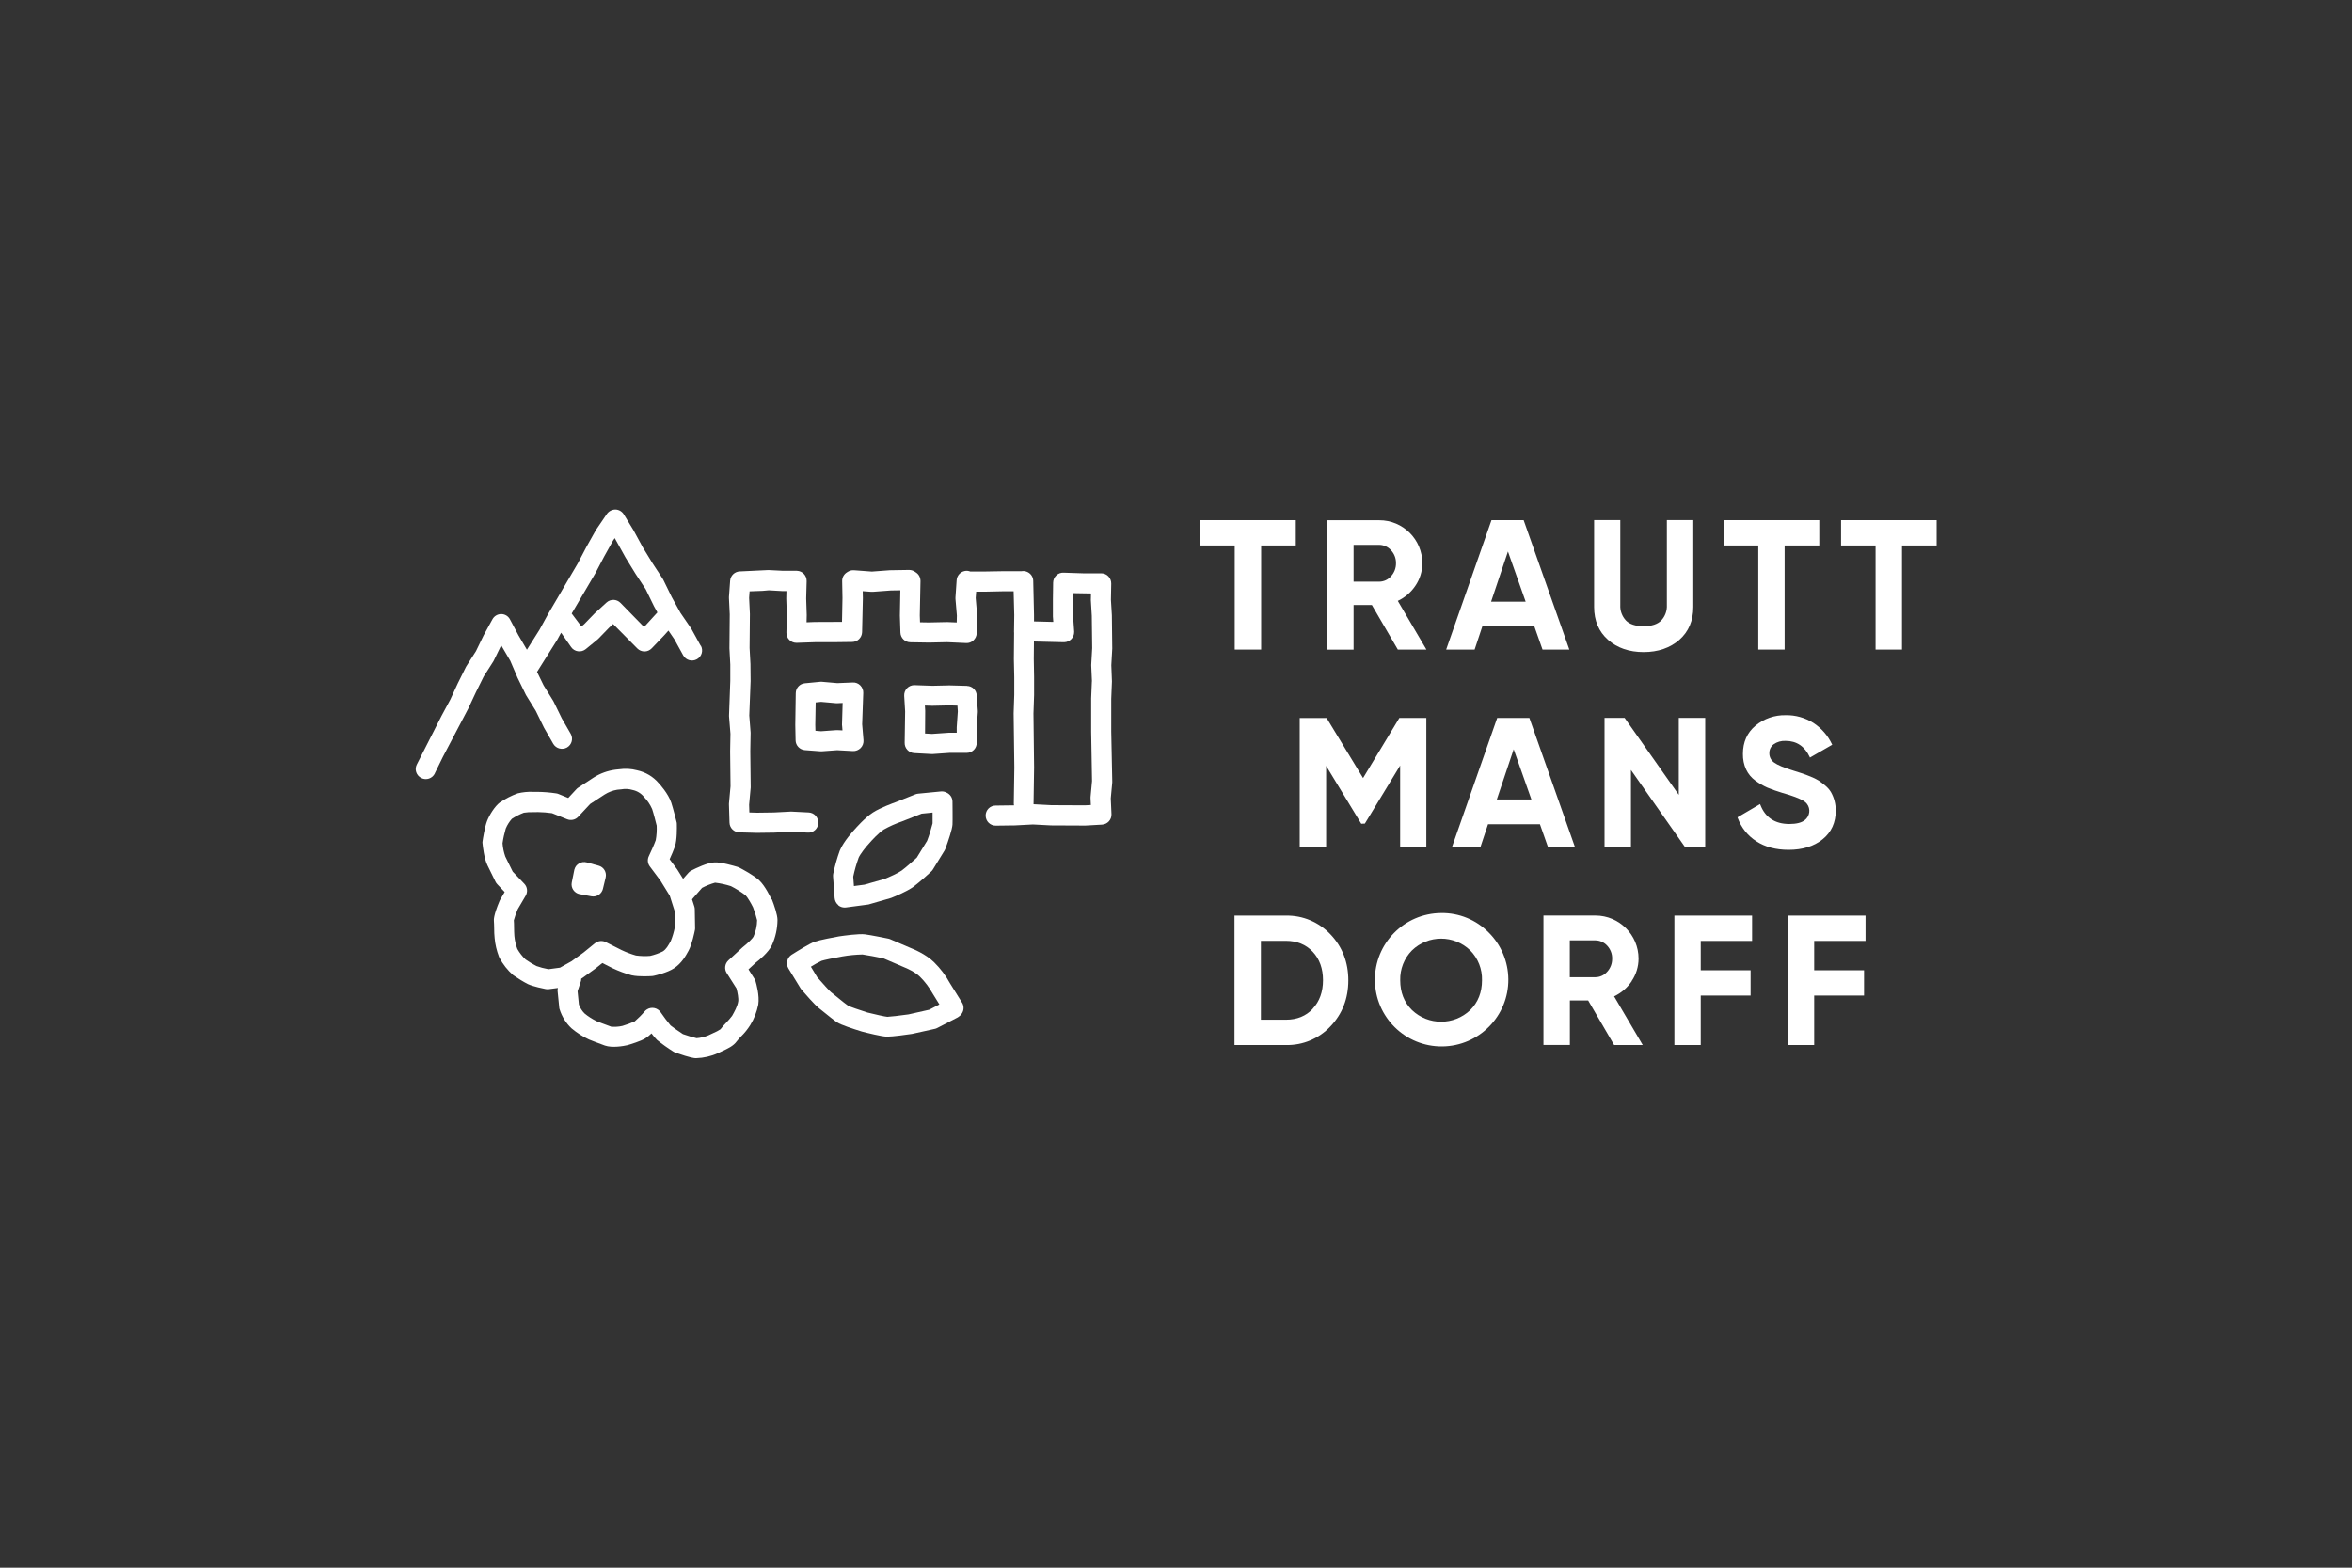 <?xml version="1.0" encoding="UTF-8"?><svg id="Ebene_1" xmlns="http://www.w3.org/2000/svg" viewBox="0 0 300 200"><rect x="0" y="0" width="300" height="200" fill="#333333" stroke="none"/><defs><style>.cls-1{fill:#fff;stroke-width:0px;}</style></defs><path class="cls-1" d="M228.03,133.32h3.37v-6.31h6.36v-3.23h-6.36v-3.74h6.55v-3.23h-9.92v16.51Z"/><path class="cls-1" d="M208.12,125.16c.57-.84.88-1.84.88-2.86,0-3.04-2.47-5.5-5.5-5.5,0,0,0,0-.01,0h-6.62v16.51h3.37v-5.68h2.33l3.29,5.65.02.04h3.65l-3.65-6.21c.91-.43,1.69-1.1,2.25-1.94M204.99,123.98c-.38.44-.93.69-1.51.69h-3.25v-4.7h3.25c.58,0,1.13.25,1.52.68.42.45.65,1.05.63,1.66.01.62-.22,1.22-.64,1.67"/><path class="cls-1" d="M164.03,116.81h-6.57v16.51h6.57c2.14.05,4.21-.82,5.67-2.38,1.51-1.58,2.28-3.56,2.28-5.87s-.77-4.29-2.28-5.87c-1.47-1.56-3.53-2.43-5.67-2.39M167.44,128.7c-.87.93-2.02,1.39-3.41,1.39h-3.2v-10.06h3.2c1.39,0,2.54.47,3.41,1.39.87.93,1.31,2.15,1.31,3.63s-.44,2.71-1.31,3.63"/><path class="cls-1" d="M213.56,133.32h3.37v-6.31h6.36v-3.23h-6.36v-3.74h6.55v-3.23h-9.91v16.51Z"/><path class="cls-1" d="M183.81,116.48c-4.7.04-8.48,3.88-8.44,8.58.04,4.7,3.88,8.48,8.58,8.44s8.48-3.88,8.44-8.58c-.02-2.24-.92-4.38-2.5-5.95-1.6-1.63-3.8-2.53-6.08-2.49M187.53,128.86c-2.08,1.98-5.35,1.98-7.43,0-1-.99-1.5-2.26-1.5-3.8-.04-1.42.5-2.8,1.5-3.81,2.07-2,5.36-2,7.43,0,1,1.01,1.54,2.39,1.5,3.81,0,1.53-.5,2.81-1.5,3.8"/><path class="cls-1" d="M178.59,108.1h3.34v-16.51h-3.44l-4.63,7.67-4.63-7.63-.02-.03h-3.43v16.51h3.37v-10.4l4.46,7.35.02.03.46-.02,4.5-7.41v10.44Z"/><path class="cls-1" d="M200.9,108.1l-5.81-16.46-.02-.05h-4.1l-5.78,16.51h3.63l.98-2.95h6.62l1.04,2.95h3.42ZM190.92,101.99l2.15-6.4,2.26,6.4h-4.41Z"/><path class="cls-1" d="M214.13,101.4l-6.89-9.79-.02-.03h-2.56v16.51h3.37v-9.86l6.91,9.86h2.56v-16.51h-3.37v9.82Z"/><path class="cls-1" d="M232.48,107.07c1.11-.9,1.67-2.13,1.67-3.66,0-.82-.2-1.63-.61-2.35-.19-.32-.44-.6-.73-.84-.27-.23-.55-.44-.84-.64-.33-.2-.68-.37-1.04-.51-.44-.18-.79-.31-1.06-.4-.26-.09-.64-.21-1.13-.36-1.2-.37-2.03-.72-2.45-1.03-.39-.27-.62-.72-.61-1.19-.01-.44.19-.86.54-1.13.45-.32.99-.47,1.54-.44,1.4,0,2.43.69,3.07,2.06l.03.07,2.84-1.64-.03-.06c-.52-1.11-1.35-2.06-2.38-2.73-1.06-.66-2.29-1.01-3.53-.98-1.4-.03-2.77.44-3.85,1.34-1.06.89-1.6,2.1-1.6,3.6-.01.69.12,1.37.41,1.99.27.57.67,1.05,1.18,1.42.48.35.99.65,1.53.89.61.25,1.23.47,1.87.66,1.31.37,2.24.72,2.74,1.03.71.41.95,1.31.54,2.02-.1.18-.24.33-.4.45-.41.32-1.06.48-1.95.48-1.83,0-3.08-.83-3.7-2.46l-.03-.08-2.83,1.66-.05.03.02.06c.44,1.23,1.27,2.28,2.37,2.99,1.11.73,2.5,1.1,4.13,1.1,1.77,0,3.23-.45,4.34-1.35"/><path class="cls-1" d="M157.49,82.87h3.37v-13.28h4.42v-3.23h-12.19v3.23h4.4v13.28Z"/><path class="cls-1" d="M172.65,77.18h2.33l3.29,5.65.02.04h3.65l-3.65-6.21c.91-.43,1.69-1.1,2.25-1.94.57-.84.88-1.84.88-2.86,0-3.04-2.47-5.5-5.5-5.49,0,0-.01,0-.02,0h-6.62v16.51h3.37v-5.68ZM172.65,69.51h3.25c.58,0,1.13.25,1.52.68.42.45.65,1.04.64,1.66.01.62-.22,1.22-.64,1.67-.38.44-.93.69-1.52.69h-3.25v-4.7Z"/><path class="cls-1" d="M224.26,82.87h3.37v-13.28h4.42v-3.23h-12.18v3.23h4.4v13.28Z"/><path class="cls-1" d="M189.09,79.92h6.62l1.04,2.95h3.42l-5.81-16.46-.02-.05h-4.1l-5.78,16.51h3.63l.98-2.95ZM192.34,70.36l2.26,6.4h-4.41l2.15-6.4Z"/><path class="cls-1" d="M234.83,66.36v3.23h4.4v13.28h3.37v-13.28h4.42v-3.23h-12.18Z"/><path class="cls-1" d="M209.64,83.19c1.85,0,3.38-.53,4.56-1.56,1.18-1.04,1.78-2.45,1.78-4.19v-11.09h-3.37v10.83c.04.73-.22,1.45-.72,1.98-.48.48-1.23.73-2.25.73s-1.78-.25-2.25-.73c-.5-.54-.76-1.25-.72-1.98v-10.83h-3.34v11.09c0,1.74.6,3.15,1.78,4.19s2.7,1.56,4.54,1.56"/><path class="cls-1" d="M122.72,127.93l-1.54-2.47c-.54-.99-1.22-1.89-2.02-2.68-1.1-1.1-2.79-1.75-2.92-1.8l-2.68-1.15c-.08-.04-.17-.06-.25-.08-.23-.05-2.27-.46-2.98-.55-.79-.1-2.71.17-3.31.26-.57.1-2.48.46-3.1.68-.63.22-2.18,1.18-2.83,1.59l-.1.06c-.6.37-.79,1.16-.43,1.76l1.54,2.52c.04.06.08.12.12.17.49.57,1.68,1.93,2.22,2.36,1.33,1.08,2.03,1.63,2.36,1.84.47.3,1.92.79,3.13,1.16.73.19,2.51.63,3.15.65.02,0,.05,0,.08,0,.71,0,2.52-.25,3.17-.35l2.89-.64c.11-.02.21-.06.31-.11l2.63-1.36c.2-.12.37-.27.5-.46.3-.42.32-.98.05-1.42M118.51,128.82l-2.63.59c-1.07.16-2.42.3-2.7.31-.29-.02-1.58-.31-2.54-.55-.99-.31-2.22-.74-2.45-.86-.15-.1-.65-.47-2.19-1.73-.21-.17-1.06-1.11-1.76-1.91l-.81-1.34c.44-.28.9-.53,1.36-.75.29-.1,1.62-.38,2.65-.56.85-.15,1.71-.23,2.57-.25.49.06,1.98.35,2.66.49l2.61,1.12c.37.14,1.46.63,2.06,1.23.63.62,1.17,1.34,1.6,2.11l.88,1.42-1.32.69Z"/><path class="cls-1" d="M106.92,115.49c.23.19.52.29.81.29.06,0,.11,0,.17-.01l2.79-.37c.06,0,.12-.02.18-.04l2.71-.78s.08-.02.12-.04c.2-.08,1.95-.78,2.82-1.42.81-.6,2.2-1.88,2.26-1.94.09-.08.16-.17.22-.27l1.48-2.41c.04-.07.08-.15.11-.23.39-1.07.86-2.47.9-3.07.03-.57,0-2.69,0-2.94,0-.5-.31-.95-.77-1.15l-.08-.04c-.2-.09-.42-.12-.64-.1l-2.88.28c-.12.01-.24.04-.35.08l-2.59,1.03c-.19.07-1.86.66-2.85,1.3-1.02.66-2.21,2.03-2.31,2.14-.14.15-1.41,1.53-1.9,2.7-.35.97-.63,1.96-.84,2.97-.02.12-.03.24-.02.36l.2,2.74c.03.35.2.68.47.9M109.49,109.49c.23-.56.98-1.48,1.43-1.96.27-.32,1.19-1.31,1.8-1.7.75-.42,1.54-.77,2.36-1.05l2.48-.98,1.39-.14c0,.62,0,1.2,0,1.38-.19.76-.42,1.5-.7,2.23l-1.32,2.15c-.46.41-1.4,1.26-1.92,1.64-.44.32-1.55.82-2.18,1.07l-2.56.73-1.35.18-.09-1.2c.17-.8.39-1.58.67-2.35"/><path class="cls-1" d="M110.11,88.42c.02-.36-.12-.71-.37-.97-.25-.26-.6-.4-.96-.38l-1.98.08-1.95-.17c-.08,0-.15,0-.23,0l-1.96.19c-.66.06-1.16.61-1.16,1.27l-.06,4.03.04,1.98c.01.66.53,1.2,1.18,1.25l1.98.15s.07,0,.1,0,.06,0,.09,0l1.95-.14,2.01.11c.37.02.73-.13.99-.39.26-.27.39-.63.36-1l-.17-2.03.14-3.99ZM107.41,92.56l.05.62-.62-.03c-.06,0-.11,0-.17,0l-1.94.14-.72-.06-.02-.76.05-2.86.69-.07,1.92.17c.05,0,.11,0,.17,0l.66-.03-.08,2.72s0,.09,0,.14"/><path class="cls-1" d="M123.35,87.5l-2.26-.06-2.17.05-2.27-.08c-.36-.01-.71.13-.96.39-.25.26-.38.61-.36.97l.12,1.99-.06,4c-.02.69.52,1.28,1.21,1.32l2.21.12s.05,0,.07,0c.03,0,.06,0,.09,0l2.15-.15h2.18c.71,0,1.28-.57,1.28-1.28v-1.88s.14-2.03.14-2.03c0-.06,0-.12,0-.18l-.14-1.98c-.04-.66-.58-1.18-1.25-1.19M122.03,92.79v.69h-.99l-2.16.15-.89-.05.02-2.9-.04-.67.94.03,2.18-.05,1.03.03.05.73-.14,2.03Z"/><path class="cls-1" d="M141.74,89.15l.09-2.22-.08-2.06.12-2.13-.05-4.26-.12-1.98.04-2.05c.01-.71-.55-1.3-1.26-1.31,0,0-.02,0-.02,0h-2.34l-2.46-.08c-.34-.02-.68.11-.93.35-.25.24-.39.56-.4.91l-.03,2.16v2.17s.05.69.05.69l-2.41-.06s-.03,0-.05,0v-.83s-.1-4.38-.1-4.38c-.02-.51-.35-.95-.82-1.13-.21-.08-.44-.11-.66-.07h-2.24s-2.35.04-2.35.04h-1.97c-.23-.09-.47-.11-.71-.06-.56.12-.98.59-1.02,1.17l-.15,2.19c0,.07,0,.13,0,.2l.18,2.12-.02.88-1.22-.05-2.33.05-1.13-.02-.03-.88.09-4.38c0-.44-.2-.85-.57-1.09l-.16-.11c-.22-.15-.48-.22-.74-.22l-2.45.04-2.28.17-2.28-.17c-.27-.02-.53.04-.76.18l-.13.08c-.39.24-.63.66-.62,1.12l.04,2.15-.06,3.06h-1.05s-2.42.01-2.42.01l-1.05.04.02-.93-.07-2.12.06-2.2c.02-.71-.54-1.3-1.25-1.32-.01,0-.02,0-.03,0,0,0,0,0,0,0h-1.72s-1.79-.09-1.79-.09c-.06,0-.12,0-.19,0l-3.54.17c-.66.02-1.19.53-1.24,1.19l-.15,2.06c0,.05,0,.1,0,.16l.1,2.06-.04,4.34.11,2.07v2.08s-.16,4.37-.16,4.37c0,.06,0,.11,0,.17l.18,2.21-.04,2.23.05,4.47-.2,2.2c0,.05,0,.1,0,.16l.07,2.28c.02.68.57,1.22,1.25,1.24l2.25.06,2.24-.03,2.12-.11,2.11.11c.69.05,1.3-.47,1.35-1.17,0-.02,0-.03,0-.05.04-.71-.51-1.31-1.21-1.35l-2.18-.11s-.09,0-.14,0l-2.13.11-2.14.03-.99-.03-.03-.99.2-2.19s0-.09,0-.13l-.05-4.49.04-2.27s0-.08,0-.12l-.17-2.18.17-4.38-.02-2.19-.11-2.05.04-4.33-.1-2.06.06-.83,1.65-.06.8-.07,1.77.1h.48s-.02.95-.02.95l.07,2.12-.05,2.22c-.02.71.54,1.3,1.25,1.31.03,0,.05,0,.08,0l2.36-.08h2.4s2.3-.03,2.3-.03c.69-.01,1.24-.56,1.26-1.25l.1-4.36-.02-.87,1.1.08c.06,0,.13,0,.19,0l2.3-.17,1.21-.02-.06,3.23.07,2.16c.02.68.57,1.23,1.26,1.24l2.4.04,2.29-.05,2.44.11c.35.02.68-.11.93-.35.25-.24.4-.56.41-.91l.05-2.26s0-.09,0-.14l-.18-2.09.06-.81h1.25s2.35-.05,2.35-.05h1.18s.08,3.04.08,3.04l-.03,2.18s0,.04.01.06l-.03,3.38.05,2.28v2.27s-.08,2.36-.08,2.36l.09,6.92-.07,4.64c0,.06.02.12.03.18l-2.35.03c-.71,0-1.28.58-1.27,1.29s.58,1.28,1.29,1.27h.02l2.42-.03,2.3-.12,2.3.12s0,0,0,0h0l4.4.02,2.11-.12c.7-.04,1.24-.63,1.21-1.33l-.09-2.02.19-2.03s0-.1,0-.15l-.13-6.32v-4.19ZM139.27,86.93l-.09,2.17v4.24s.11,6.3.11,6.3l-.19,2.05c0,.06,0,.11,0,.17l.04.84-.77.04-4.28-.02-2.26-.12s0-.02,0-.03l.07-4.66-.08-6.88.08-2.35v-2.34s-.04-2.27-.04-2.27l.02-2.23,3.7.09h.17c.71-.02,1.27-.6,1.26-1.31,0-.02,0-.04,0-.06l-.14-2v-2.89s2.29.04,2.29.04l-.02.84.12,2.02.05,4.11-.12,2.12s0,.08,0,.12l.09,2.01Z"/><path class="cls-1" d="M73.94,114.07l1.5.28c.08.01.15.02.23.02.58,0,1.09-.4,1.23-.96l.35-1.45c.16-.67-.23-1.34-.89-1.52l-1.53-.42c-.68-.18-1.37.21-1.56.89,0,.03-.01.05-.02.08l-.32,1.59c-.14.68.31,1.35.99,1.49,0,0,.01,0,.02,0"/><path class="cls-1" d="M98.41,114.74c-.13-.28-.81-1.71-1.56-2.42-.7-.66-2.23-1.47-2.54-1.63-.07-.04-.15-.07-.22-.09-.48-.14-2.12-.63-2.96-.58-.9.03-2.37.74-2.96,1.05-.14.07-.27.17-.37.29l-.67.76-.75-1.2-.97-1.3c.23-.51.53-1.19.68-1.64.28-.85.25-2.41.24-2.87,0-.09-.01-.18-.04-.27-.02-.07-.42-1.69-.67-2.44-.39-1.18-1.49-2.37-1.61-2.5-.71-.83-1.68-1.4-2.75-1.63-.74-.2-1.52-.24-2.28-.13l-.48.05c-.99.13-1.94.47-2.79,1.01l-1.97,1.29c-.09.06-.16.12-.23.2l-1.03,1.11-1.25-.51c-.1-.04-.2-.07-.31-.08-.79-.12-1.59-.18-2.39-.19-.17,0-.36,0-.56,0-.65-.03-1.3.04-1.93.19-.81.29-1.58.69-2.29,1.17-.63.47-1.33,1.59-1.63,2.37-.29.76-.53,2.28-.57,2.58-.02.1-.02.2,0,.3.03.31.19,1.88.63,2.77.35.7,1.02,2.08,1.02,2.08.06.12.13.23.23.33l.94.99-.56.96s-.05.1-.08.15c-.8,1.91-.75,2.45-.73,2.65.02.17.02.47.03.79,0,.47.02.98.06,1.32.07.81.26,1.61.55,2.37.02.06.05.12.08.18.44.82,1.02,1.55,1.72,2.17.03.03.06.05.1.07.58.4,1.18.77,1.8,1.09.69.32,2.02.58,2.27.63.08.01.16.02.23.02.06,0,.11,0,.17-.01l1.15-.15c-.03.13-.05.25-.04.38l.21,2.1c0,.08.02.16.05.24.29.93.82,1.78,1.53,2.44.67.56,1.41,1.04,2.2,1.41,0,0,1.35.54,2.05.78.93.32,2.35.07,2.87-.05.38-.11,1.68-.5,2.28-.87.28-.18.55-.4.79-.63.22.3.45.58.71.84.66.53,1.34,1.02,2.06,1.47.09.06.18.1.28.14,2,.7,2.44.71,2.59.71h.06c.95-.03,1.89-.24,2.75-.63.17-.08.35-.17.53-.25.72-.33,1.47-.67,1.9-1.28.17-.22.36-.43.56-.63.44-.43.82-.91,1.15-1.43.5-.8.84-1.69,1.03-2.62.18-1.16-.26-2.69-.35-2.98-.03-.11-.08-.21-.14-.31l-.76-1.2.92-.85c.38-.29,1.65-1.31,2.08-2.26.45-1.01.69-2.09.7-3.2,0-.66-.43-1.89-.72-2.64M69.87,123.63c-.5-.09-.98-.22-1.46-.39-.48-.25-.94-.53-1.38-.84-.41-.39-.76-.84-1.04-1.33-.2-.53-.33-1.09-.38-1.66-.03-.28-.03-.71-.04-1.1,0-.35-.01-.68-.03-.9.13-.48.3-.96.5-1.42l1.01-1.72c.29-.49.22-1.12-.18-1.53l-1.47-1.54c-.2-.4-.67-1.38-.95-1.93-.19-.55-.31-1.12-.35-1.69.09-.64.23-1.26.41-1.88.19-.45.45-.87.78-1.24.48-.31.99-.58,1.53-.78.38-.06.77-.08,1.16-.07.23,0,.45,0,.65-.01.6.01,1.19.06,1.78.14l1.92.77c.49.2,1.06.08,1.42-.31l1.53-1.64,1.84-1.2c.49-.31,1.04-.52,1.61-.61l.51-.05c.48-.09.98-.06,1.45.08.57.12,1.09.43,1.45.89.44.45.79.97,1.04,1.54.17.5.45,1.6.58,2.12.03.62-.01,1.24-.12,1.85-.17.51-.69,1.64-.88,2.04-.21.43-.16.94.13,1.32l1.36,1.82,1.18,1.91.62,1.95.03,2.04c-.11.61-.29,1.21-.52,1.78-.32.59-.59,1.06-1.01,1.33-.52.26-1.07.45-1.63.58-.6.05-1.21.03-1.8-.05-.64-.18-1.26-.42-1.85-.7l-2-1.01c-.45-.23-.99-.17-1.39.15l-1.44,1.17-1.54,1.12-1.47.82-1.56.21ZM96.1,119.5c-.11.24-.74.85-1.4,1.37l-1.79,1.65c-.46.42-.55,1.11-.21,1.63l1.24,1.95c.14.52.28,1.29.22,1.66-.1.65-.5,1.34-.78,1.84-.23.3-.48.59-.75.87-.26.26-.5.54-.73.84-.29.19-.59.35-.91.48-.22.1-.44.2-.64.3-.48.2-.99.32-1.5.36h0c-.59-.15-1.17-.32-1.74-.52-.66-.43-1.41-.96-1.58-1.11-.45-.54-.87-1.11-1.27-1.69-.4-.58-1.2-.73-1.78-.33-.09.06-.17.13-.24.21-.39.46-.82.89-1.28,1.29-.51.23-1.03.42-1.57.58-.47.11-.95.14-1.43.1-.64-.22-1.85-.7-1.86-.7-.55-.27-1.07-.6-1.54-.99-.32-.32-.57-.71-.72-1.14l-.17-1.69.44-1.33c.02-.09.03-.19.03-.28l.06-.03s.08-.05.12-.08l1.66-1.2.85-.68,1.3.66c.78.37,1.59.67,2.42.9.99.22,2.49.11,2.66.1.06,0,.12-.01.18-.03.28-.06,1.73-.4,2.57-.95,1-.65,1.52-1.62,1.87-2.26.44-.81.75-2.34.81-2.64.02-.09.02-.18.02-.27l-.04-2.36c0-.13-.02-.25-.06-.37l-.29-.91,1.28-1.46c.53-.28,1.09-.5,1.66-.66.69.08,1.36.23,2.02.44.65.33,1.27.72,1.86,1.16.27.26.75,1.11.96,1.54.21.54.39,1.09.52,1.65-.01.73-.17,1.45-.47,2.12"/><path class="cls-1" d="M89.37,82.38l-1.17-2.13s-.04-.07-.07-.11l-1.34-1.96-1.11-2.01-1.07-2.19s-.05-.1-.08-.14l-1.31-2-1.23-2.01-1.19-2.19-1.24-2.03c-.23-.37-.63-.6-1.06-.61-.43,0-.84.21-1.09.56l-1.41,2.07-1.21,2.16-1.1,2.1-3.73,6.36-1.14,2.08-1.61,2.56-1.07-1.82-1.09-2.05c-.22-.42-.65-.68-1.12-.68,0,0,0,0,0,0-.47,0-.9.26-1.12.67l-1.12,2.04-.98,2.02-1.21,1.9s-.05.08-.07.12l-1.05,2.11-.94,2.04-1.11,2.06-3.17,6.24c-.32.63-.06,1.4.58,1.72.63.32,1.4.06,1.72-.58,0,0,0-.01,0-.02l1.01-2.06,3.26-6.21.97-2.07,1-2.02,1.22-1.91s.05-.09.07-.13l.94-1.93,1.16,1.98.93,2.17,1.04,2.13s.04.07.06.11l1.22,1.97,1.05,2.15,1.18,2.06c.36.61,1.15.81,1.76.46.6-.35.81-1.12.47-1.73l-1.14-1.98-1.04-2.13s-.04-.08-.06-.11l-1.22-1.97-.84-1.72,2.56-4.07.51-.93,1.27,1.82c.2.3.52.5.88.55.36.05.72-.05,1-.28l1.49-1.22s.08-.06.11-.1l1.35-1.39.53-.49,3.1,3.13c.24.24.57.37.9.37h.02c.34,0,.67-.15.91-.4l1.57-1.64.56-.62.75,1.1,1.14,2.07c.35.62,1.13.83,1.75.48.61-.34.83-1.11.5-1.72M82.15,79.99l-3-3.07c-.48-.5-1.27-.52-1.78-.06l-1.51,1.38-1.35,1.39-.35.29-1.24-1.65,3.01-5.12,1.12-2.13,1.13-2.03.23-.34,1.37,2.47,1.29,2.1,1.29,1.96,1.06,2.17.43.78-1.69,1.85Z"/></svg>